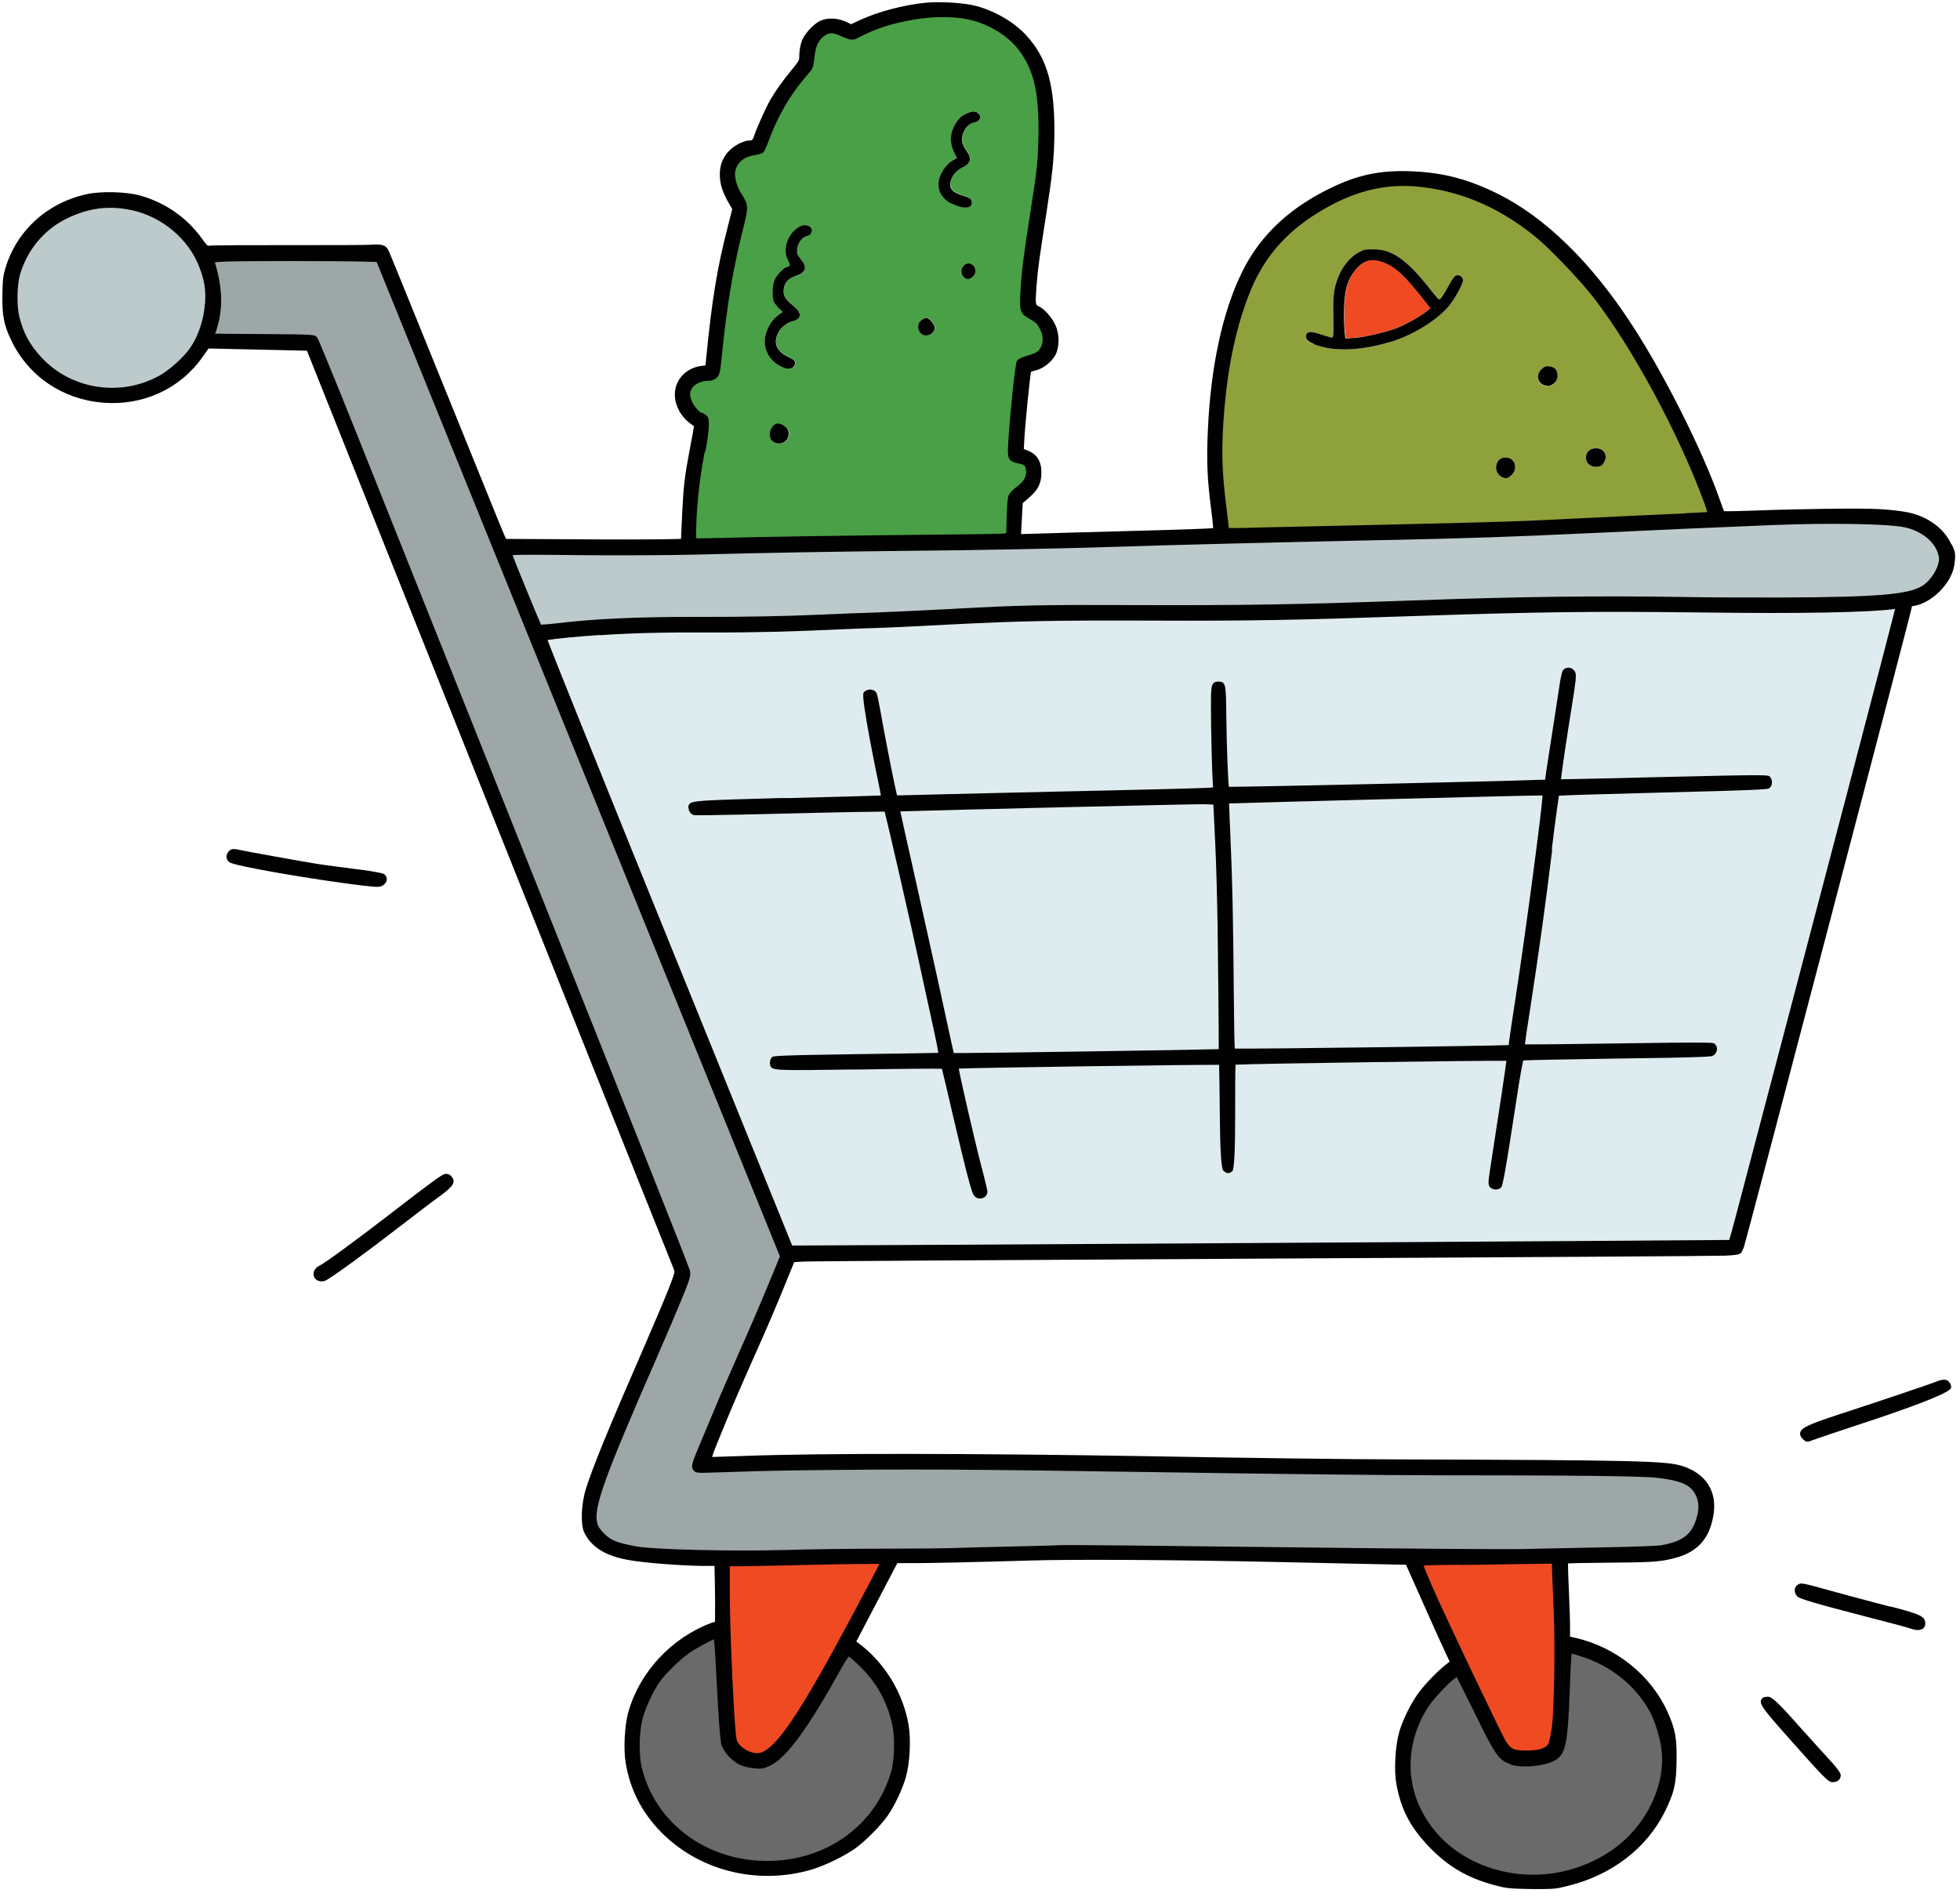 <svg xmlns="http://www.w3.org/2000/svg" fill="none" viewBox="0 0 106 103" height="103" width="106">
<g clip-path="url(#clip0_2424_193)">
<path fill="#6A6A6A" d="M45.44 90.13C43.63 93.4 42.46 94.99 41.58 95.41C41.28 95.55 41.18 95.57 40.81 95.53C40.57 95.51 40.25 95.43 40.09 95.35C39.69 95.17 39.27 94.72 39.18 94.39C39.1 94.09 39 92.79 38.88 90.21C38.83 89.13 38.77 88.5 38.73 88.5C38.61 88.5 37.64 89.02 37.22 89.31C36.75 89.63 35.93 90.43 35.61 90.89C35.27 91.37 34.83 92.31 34.67 92.93C34.47 93.7 34.45 94.92 34.63 95.64C35.38 98.65 38.1 100.72 41.39 100.77C44.69 100.83 47.47 98.87 48.33 95.87C48.54 95.15 48.56 93.86 48.37 93.13C48.03 91.78 47.41 90.76 46.36 89.8C46.15 89.61 45.94 89.45 45.9 89.45C45.86 89.45 45.66 89.76 45.45 90.13H45.44Z"></path>
<path fill="#BCCACC" d="M29.18 33.9C29.18 33.9 29.61 33.9 30.09 33.84C32.15 33.59 34.51 33.489 37.74 33.489C40.35 33.489 42.25 33.459 44.56 33.359C45.38 33.319 46.67 33.279 47.43 33.249C48.19 33.23 49.99 33.139 51.45 33.059C55.24 32.859 56.28 32.83 61.48 32.849C67.24 32.87 70.29 32.819 76.42 32.599C82.2 32.389 86.49 32.34 90.88 32.41C92.23 32.429 94.69 32.45 96.35 32.44C101.78 32.419 103.4 32.27 104.14 31.73C104.49 31.47 104.82 31.009 104.95 30.59C105.04 30.299 105.04 30.22 104.95 29.93C104.76 29.23 103.96 28.599 103.04 28.41C102.1 28.22 98.98 28.169 95.91 28.29C92.56 28.419 90 28.529 86 28.73C80.43 29 81.18 28.97 74.47 29.11C69 29.22 63.12 29.369 60.26 29.47C57.65 29.559 52.44 29.649 48.76 29.689C44.99 29.72 41.91 29.77 37.61 29.89C36.37 29.919 33.59 29.93 31.45 29.919C27.57 29.89 27.55 29.89 27.59 30.02C27.66 30.27 29.14 33.88 29.19 33.929L29.18 33.9Z"></path>
<path fill="#F04A23" d="M47.31 84.449C47.07 84.449 46.59 84.449 46.24 84.459C45.89 84.459 44.49 84.489 43.12 84.519C41.75 84.549 40.35 84.579 40 84.579H39.37V85.849C39.36 87.999 39.61 93.569 39.75 94.099C39.87 94.589 40.66 95.029 41.17 94.899C41.89 94.719 42.85 93.439 44.55 90.459C45.34 89.069 47.74 84.569 47.74 84.479C47.74 84.459 47.54 84.449 47.31 84.449Z"></path>
<path fill="#F04A23" d="M82.55 94.81C83.31 94.81 83.72 94.67 83.88 94.37C83.94 94.25 84.03 93.82 84.08 93.42C84.2 92.49 84.25 88.9 84.18 87.28C84.15 86.61 84.11 85.71 84.1 85.27L84.07 84.47H83.88C83.77 84.45 83.07 84.47 82.32 84.47C81.56 84.49 80.04 84.51 78.93 84.52C77.82 84.53 76.89 84.56 76.87 84.58C76.85 84.6 77.09 85.21 77.4 85.92C78.15 87.62 81.09 93.79 81.36 94.23C81.65 94.7 81.85 94.8 82.56 94.8L82.55 94.81Z"></path>
<path fill="#8FA13B" d="M66.37 28.67H66.66C66.82 28.67 67.55 28.67 68.29 28.64C69.03 28.62 72.23 28.54 75.42 28.48C78.61 28.41 81.87 28.32 82.68 28.28C87.23 28.06 90.08 27.92 91.15 27.88C91.82 27.85 92.4 27.82 92.44 27.81C92.49 27.8 92.44 27.59 92.28 27.16C90.89 23.4 88.42 18.81 86.3 16.06C85.6 15.15 83.92 13.39 83.17 12.76C81.26 11.19 79.27 10.3 77.02 10.01C75.15 9.77 73.43 10.14 71.64 11.15C69.52 12.35 68.23 13.81 67.42 15.95C66.67 17.92 66.23 20.13 66.05 22.85C65.94 24.48 65.98 25.55 66.21 27.4L66.37 28.66V28.67ZM86.05 24.3C86.49 24.13 86.9 24.4 86.83 24.81C86.81 24.94 86.73 25.1 86.65 25.15C86.46 25.3 86.09 25.28 85.91 25.11C85.67 24.88 85.75 24.41 86.05 24.3ZM83.37 19.98C83.54 19.81 83.6 19.79 83.8 19.83C84.09 19.88 84.19 19.98 84.23 20.27C84.27 20.58 84 20.9 83.69 20.89C83.19 20.89 83 20.34 83.37 19.99V19.98ZM81.22 24.78C81.29 24.75 81.43 24.74 81.54 24.76C81.97 24.83 82.09 25.36 81.75 25.69C81.54 25.89 81.45 25.91 81.21 25.8C80.8 25.6 80.8 24.95 81.21 24.78H81.22ZM70.64 18.11C70.71 17.91 70.9 17.91 71.44 18.09C71.73 18.19 71.99 18.26 72.04 18.26C72.12 18.26 72.13 18.1 72.11 17.16C72.09 16.31 72.11 15.95 72.19 15.58C72.41 14.55 73.05 13.74 73.8 13.51C73.89 13.48 74.18 13.47 74.44 13.49C75.34 13.54 76.12 14.11 77.27 15.55C77.55 15.91 77.81 16.2 77.83 16.2C77.9 16.2 78.06 15.96 78.38 15.39C78.58 15.03 78.68 14.91 78.79 14.89C78.98 14.87 79.12 14.99 79.12 15.18C79.12 15.39 78.65 16.22 78.33 16.59C77.67 17.35 76.36 18.14 75.18 18.5C73.54 18.99 72.09 19.03 71.06 18.62C70.7 18.48 70.56 18.32 70.63 18.12L70.64 18.11Z"></path>
<path fill="#49A046" d="M38.17 22.609C38.34 22.799 38.35 22.719 37.99 24.619C37.74 25.919 37.58 27.439 37.56 28.639V29.259H37.79C37.92 29.259 38.65 29.249 39.4 29.229C41.02 29.189 45.79 29.109 47.78 29.089C52.18 29.059 54.17 29.029 54.35 28.999L54.56 28.969L54.58 28.029C54.58 27.519 54.63 26.999 54.67 26.889C54.71 26.779 54.89 26.589 55.08 26.449C55.49 26.149 55.66 25.839 55.62 25.479C55.58 25.149 55.49 25.059 55.12 24.989C54.68 24.899 54.63 24.829 54.63 24.339C54.65 23.459 55.01 19.779 55.09 19.619C55.13 19.549 55.33 19.459 55.59 19.379C56.12 19.229 56.26 19.139 56.4 18.849C56.55 18.539 56.54 18.159 56.37 17.799C56.2 17.459 56.12 17.379 55.72 17.149C55.28 16.899 55.26 16.819 55.32 15.739C55.38 14.699 55.48 13.869 55.84 11.609C56.22 9.189 56.26 8.809 56.29 7.419C56.33 5.059 56.07 3.849 55.24 2.719C54.6 1.839 53.42 1.139 52.23 0.929C50.51 0.629 48.04 1.059 46.43 1.939C46.11 2.119 46.06 2.109 45.48 1.859C45.01 1.649 44.81 1.659 44.47 1.909C44.15 2.149 43.99 2.509 43.93 3.109C43.9 3.419 43.84 3.669 43.78 3.739C43.73 3.809 43.54 4.019 43.37 4.219C42.6 5.129 41.94 6.279 41.48 7.509C41.36 7.819 41.24 8.109 41.2 8.149C41.16 8.189 41.03 8.239 40.9 8.259C40.21 8.349 39.82 8.629 39.66 9.159C39.55 9.499 39.69 10.079 40 10.569C40.36 11.139 40.36 11.159 40.01 12.539C39.49 14.629 39.15 16.679 38.9 19.209C38.82 20.089 38.79 20.209 38.66 20.339C38.57 20.429 38.44 20.479 38.3 20.479C37.95 20.479 37.63 20.589 37.42 20.789C37.15 21.049 37.11 21.329 37.27 21.729C37.4 22.059 37.75 22.449 37.92 22.449C37.97 22.449 38.07 22.519 38.15 22.599L38.17 22.609ZM52.29 15.089C51.98 14.989 51.89 14.589 52.13 14.359C52.39 14.109 52.77 14.299 52.76 14.679C52.76 14.899 52.47 15.149 52.29 15.089ZM50.81 9.639C50.92 9.279 51.22 8.859 51.51 8.679L51.76 8.529L51.59 8.179C51.38 7.749 51.38 7.299 51.57 6.899C51.77 6.479 51.94 6.279 52.23 6.149C52.58 5.989 52.81 5.989 52.95 6.149C53.11 6.339 52.99 6.569 52.7 6.609C52.28 6.679 51.94 7.269 52.06 7.709C52.09 7.829 52.19 8.009 52.27 8.129C52.58 8.559 52.52 8.829 52.07 9.039C51.73 9.199 51.46 9.529 51.41 9.849C51.36 10.189 51.53 10.389 51.99 10.539C52.48 10.699 52.54 10.739 52.57 10.899C52.62 11.269 52.11 11.309 51.47 10.989C50.92 10.709 50.66 10.179 50.82 9.629L50.81 9.639ZM49.84 17.309C49.93 17.239 50.05 17.179 50.1 17.179C50.26 17.179 50.56 17.539 50.56 17.719C50.56 17.939 50.34 18.139 50.12 18.129C49.69 18.129 49.51 17.559 49.85 17.299L49.84 17.309ZM42.65 23.589C42.57 23.979 42.09 24.129 41.78 23.869C41.58 23.699 41.59 23.279 41.81 23.059C41.98 22.879 42.12 22.869 42.38 23.009C42.62 23.139 42.71 23.329 42.66 23.589H42.65ZM42.15 16.689C42.04 16.589 41.92 16.429 41.87 16.329C41.75 16.079 41.77 15.409 41.92 15.099C42.03 14.869 42.45 14.439 42.56 14.439C42.58 14.439 42.64 14.419 42.69 14.389C42.76 14.349 42.75 14.289 42.63 14.089C42.29 13.499 42.61 12.599 43.28 12.239C43.63 12.059 44.04 12.279 43.9 12.579C43.86 12.669 43.75 12.749 43.64 12.769C43.4 12.809 43.17 13.119 43.13 13.469C43.1 13.699 43.12 13.769 43.32 14.009C43.69 14.469 43.61 14.729 43 14.939C42.64 15.069 42.45 15.279 42.4 15.629C42.35 15.969 42.47 16.189 42.89 16.519C43.39 16.919 43.38 17.249 42.86 17.379C42.52 17.459 42.19 17.749 42.05 18.099C41.84 18.629 42.05 19.039 42.68 19.329C42.96 19.459 43.02 19.509 43.01 19.639C43.01 19.869 42.77 19.999 42.5 19.919C41.82 19.709 41.36 19.109 41.37 18.439C41.37 17.949 41.68 17.359 42.07 17.069L42.34 16.869L42.14 16.689H42.15Z"></path>
<path fill="#F04A23" d="M72.77 18.3L73.23 18.27C73.81 18.23 74.85 18 75.49 17.76C75.98 17.58 76.83 17.11 77.19 16.81L77.37 16.66L76.86 16.01C76.07 15.02 75.58 14.54 75.12 14.31C74.27 13.88 73.75 13.99 73.23 14.7C72.87 15.19 72.72 15.75 72.71 16.71C72.71 17.17 72.71 17.71 72.74 17.91L72.78 18.28L72.77 18.3Z"></path>
<path fill="#BCCACC" d="M7.1 11.23C5.82 10.96 4.69 11.12 3.5 11.72C2.28 12.34 1.34 13.47 0.95 14.81C0.78 15.38 0.77 16.53 0.91 17.13C1.13 18.03 1.5 18.71 2.14 19.4C3.83 21.22 6.58 21.62 8.74 20.37C9.2 20.11 9.83 19.55 10.22 19.07C10.761 18.42 11.13 17.4 11.191 16.41C11.23 15.64 11.161 15.15 10.88 14.41C10.29 12.84 8.79 11.58 7.09 11.22L7.1 11.23Z"></path>
<path fill="#6A6A6A" d="M84.1 95.081C83.64 95.401 82.39 95.531 81.75 95.331C81.16 95.151 80.99 94.911 79.89 92.671C79.35 91.581 78.89 90.641 78.86 90.591C78.77 90.441 77.53 91.681 77.11 92.341C76.05 94.021 75.88 96.031 76.65 97.731C78.33 101.441 83.35 102.691 87.06 100.321C89.06 99.041 90.27 96.671 89.99 94.581C89.91 93.951 89.63 93.041 89.37 92.561C88.57 91.081 87.2 89.991 85.52 89.471C85.22 89.381 84.95 89.301 84.93 89.301C84.9 89.301 84.85 90.211 84.81 91.321C84.71 94.171 84.6 94.761 84.12 95.091L84.1 95.081Z"></path>
<path fill="#DFECEF" d="M102.58 32.81C101.24 33.011 97.49 33.081 92.12 33.02C85.91 32.941 83.46 32.971 76.26 33.221C70.21 33.431 67.5 33.471 62.53 33.461C56.84 33.45 55.12 33.48 51.38 33.67C49.66 33.761 47.84 33.84 47.33 33.861C46.82 33.87 45.99 33.901 45.48 33.931C42.96 34.05 40.76 34.1 38.51 34.1C35.83 34.1 34.18 34.13 32.42 34.251C31.14 34.331 29.51 34.501 29.46 34.56C29.44 34.581 31.55 39.831 34.14 46.221C40.99 63.12 41.47 64.3 42.15 65.981L42.77 67.51H43.38C44.56 67.54 93.59 67.24 93.62 67.21C93.63 67.201 93.79 66.621 93.98 65.93C98.87 47.35 102.63 33.031 102.63 32.941C102.63 32.88 102.61 32.821 102.58 32.831V32.81ZM95.62 42.55C95.55 42.611 93.96 42.66 89.89 42.761C86.79 42.831 84.24 42.91 84.22 42.941C84.2 42.961 84.01 44.321 83.81 45.961C83.42 49.151 83.12 51.281 82.62 54.55C82.45 55.691 82.31 56.63 82.32 56.641C82.33 56.651 84.62 56.641 87.42 56.59C90.9 56.541 92.54 56.541 92.62 56.59C92.79 56.691 92.74 56.98 92.54 57.071C92.44 57.111 90.63 57.16 87.36 57.2C84.6 57.23 82.31 57.281 82.27 57.31C82.23 57.331 82.06 58.27 81.89 59.41C81.39 62.721 81.15 64.111 81.07 64.201C80.97 64.311 80.72 64.3 80.62 64.18C80.55 64.1 80.56 63.941 80.66 63.3C81.21 59.81 81.58 57.34 81.55 57.321C81.5 57.27 66.71 57.48 66.66 57.531C66.64 57.55 66.62 58.85 66.63 60.401C66.64 63.09 66.63 63.24 66.52 63.31C66.37 63.41 66.35 63.41 66.18 63.27C66.05 63.16 66.05 63.09 66.03 60.361C66.02 58.821 66 57.55 65.98 57.531C65.94 57.49 51.71 57.691 51.66 57.73C51.62 57.77 52.58 61.95 52.96 63.37C53.11 63.931 53.23 64.43 53.23 64.49C53.23 64.76 52.84 64.841 52.7 64.6C52.58 64.4 52.21 62.971 51.56 60.151C51.26 58.84 51 57.751 50.98 57.73C50.96 57.711 48.91 57.73 46.42 57.761C41.57 57.831 41.69 57.84 41.7 57.511C41.7 57.431 41.74 57.34 41.79 57.3C41.84 57.261 43.46 57.211 46.3 57.17C48.73 57.141 50.75 57.1 50.79 57.09C50.84 57.081 50.77 56.651 50.58 55.8C50.42 55.1 50.11 53.66 49.88 52.581C49.3 49.87 47.92 43.861 47.87 43.81C47.85 43.791 45.54 43.831 42.74 43.901C39.94 43.971 37.58 44.011 37.5 44.001C37.42 43.98 37.34 43.891 37.32 43.8C37.24 43.441 37.06 43.45 42.59 43.321C45.41 43.251 47.72 43.181 47.73 43.17C47.74 43.16 47.66 42.711 47.55 42.16C47.07 39.85 46.7 37.691 46.77 37.56C46.86 37.401 47.18 37.401 47.27 37.56C47.3 37.62 47.4 38.06 47.48 38.541C47.68 39.67 48.05 41.59 48.25 42.48L48.4 43.191L48.73 43.17C48.91 43.16 52.66 43.071 57.06 42.971C61.46 42.87 65.21 42.77 65.39 42.761L65.73 42.73L65.7 42.401C65.65 41.88 65.59 39.501 65.6 38.27C65.6 37.081 65.62 37.02 65.89 37.02C66.16 37.02 66.17 37.081 66.19 38.691C66.21 40.56 66.3 42.641 66.35 42.711C66.38 42.74 80.79 42.431 83.3 42.34H83.65L83.75 41.66C83.8 41.291 83.97 40.191 84.13 39.211C84.29 38.23 84.44 37.2 84.48 36.931C84.52 36.66 84.58 36.391 84.62 36.35C84.75 36.2 84.99 36.251 85.07 36.431C85.13 36.56 85.1 36.87 84.9 38.06C84.58 40.041 84.26 42.261 84.28 42.291C84.29 42.3 86.82 42.251 89.91 42.17C94.29 42.06 95.54 42.05 95.61 42.111C95.73 42.211 95.72 42.461 95.61 42.55H95.62Z"></path>
<path fill="#DFECEF" d="M83.18 42.91C82.35 42.91 66.37 43.33 66.35 43.35C66.34 43.36 66.37 44.31 66.43 45.46C66.53 47.65 66.57 49.58 66.61 54.08C66.62 55.57 66.65 56.81 66.68 56.83C66.71 56.87 81.659 56.67 81.7 56.64C81.7 56.64 81.73 56.45 81.76 56.24C81.79 56.02 81.939 55.03 82.09 54.03C82.609 50.66 83.54 43.68 83.55 43.04C83.55 42.92 83.51 42.91 83.19 42.91H83.18Z"></path>
<path fill="#9DA7A8" d="M24.28 23.521L20.43 14.031L19.55 14.011C18.15 13.981 12.94 13.981 12.15 14.011C11.52 14.041 11.43 14.051 11.46 14.141C11.89 15.531 11.93 16.661 11.57 17.761L11.45 18.131L14.2 18.151C16.79 18.171 16.95 18.181 17.04 18.291C17.09 18.351 18.13 20.891 19.34 23.921C20.55 26.951 25.05 38.211 29.33 48.941C33.61 59.671 37.14 68.561 37.17 68.711C37.22 68.951 37.19 69.071 36.77 70.091C36.52 70.711 35.92 72.131 35.42 73.261C32.5 79.951 31.94 81.501 32.16 82.371C32.21 82.581 32.33 82.751 32.56 82.991C32.95 83.381 33.32 83.531 34.39 83.721C35.37 83.901 39.56 84.001 42.44 83.921C43.69 83.881 46.09 83.851 47.79 83.851C49.49 83.851 51.11 83.831 51.39 83.821C51.67 83.811 53 83.771 54.35 83.741C55.7 83.711 57.02 83.671 57.28 83.661C57.54 83.641 62.94 83.701 69.28 83.771C75.62 83.851 81.46 83.891 82.27 83.871C83.08 83.851 85.02 83.811 86.6 83.781C88.18 83.751 89.62 83.711 89.82 83.671C91.06 83.451 91.59 83.041 91.86 82.091C92 81.591 91.98 81.181 91.8 80.801C91.52 80.211 90.97 79.951 89.65 79.791C88.84 79.691 85.09 79.651 77.56 79.651C75.46 79.651 68.67 79.571 62.47 79.481C52.05 79.321 49.31 79.311 43.34 79.381C41.4 79.401 40.59 79.421 38.26 79.511C37.78 79.531 37.66 79.511 37.57 79.421C37.43 79.281 37.46 79.171 37.98 77.951C38.22 77.371 38.57 76.541 38.76 76.091C38.95 75.641 39.51 74.331 40.02 73.181C40.53 72.031 41.24 70.381 41.6 69.501L42.25 67.911L38.45 58.531C33.59 46.551 29.1 35.471 24.25 23.501L24.28 23.521Z"></path>
<path fill="#DFECEF" d="M65.83 45.569L65.73 43.399L65.09 43.379C64.65 43.369 50.46 43.699 48.64 43.769C48.6 43.769 48.56 43.809 48.56 43.849C48.56 43.889 48.89 45.389 49.3 47.189C49.71 48.989 50.29 51.609 50.6 53.039C50.91 54.469 51.24 55.949 51.32 56.349L51.48 57.069H51.96C52.79 57.089 65.98 56.889 66 56.859C66.02 56.839 66 54.709 65.95 50.149C65.93 48.819 65.88 46.759 65.82 45.569H65.83Z"></path>
<path fill="#010101" d="M105.54 29.46C105.14 28.57 104.23 27.91 103.11 27.7C102.81 27.64 102.16 27.57 101.67 27.54C100.7 27.48 97.44 27.52 94.82 27.62C93.98 27.65 93.4 27.66 93.24 27.65C93.2 27.57 93.13 27.36 93.03 27.09C92.11 24.44 90.02 20.27 88.27 17.59C86.08 14.21 83.57 11.76 81.02 10.49C79.44 9.71 78.12 9.35 76.45 9.27C74.83 9.19 73.61 9.41 72.24 10.04C69.84 11.14 68.18 12.67 67.18 14.7C66.11 16.87 65.47 19.85 65.32 23.34C65.25 24.96 65.29 25.96 65.51 27.61C65.57 28.07 65.6 28.42 65.61 28.57C65.22 28.6 63.55 28.66 61.18 28.72C58.71 28.79 56.33 28.85 55.89 28.87L55.22 28.89L55.31 27.22L55.65 26.92C56.14 26.5 56.31 26.16 56.32 25.59C56.33 24.95 56.08 24.55 55.53 24.35L55.37 24.29L55.39 23.88C55.44 22.93 55.69 20.48 55.76 20.11C55.81 20.09 55.91 20.06 56.03 20.03C56.43 19.93 56.87 19.58 57.08 19.2C57.3 18.78 57.31 18.09 57.08 17.59C56.89 17.17 56.47 16.69 56.16 16.56C56.01 16.49 55.98 16.48 56.06 15.43C56.13 14.52 56.22 13.89 56.6 11.47C56.9 9.53 57 8.63 57.02 7.48C57.07 4.68 56.66 3.17 55.5 1.91C54.85 1.2 53.81 0.59 52.78 0.32C52.13 0.15 50.83 0.07 50.04 0.15C48.85 0.27 47.47 0.64 46.52 1.08L46.03 1.31L45.76 1.18C45.31 0.97 44.74 0.94 44.35 1.13C43.98 1.31 43.48 1.86 43.35 2.25C43.29 2.43 43.23 2.74 43.23 2.95C43.23 3.26 43.23 3.27 42.88 3.7C42.34 4.35 41.93 4.93 41.66 5.4C41.41 5.84 40.95 6.86 40.81 7.28C40.71 7.58 40.68 7.6 40.55 7.6H40.51C40.36 7.6 40.1 7.7 39.93 7.79C39.29 8.14 38.94 8.7 38.93 9.38C38.92 9.9 39.05 10.34 39.37 10.91L39.6 11.31L39.33 12.38C38.78 14.52 38.5 16.26 38.2 19.29L38.15 19.77L37.95 19.79C37.43 19.85 36.98 20.13 36.73 20.53C36.48 20.92 36.43 21.4 36.58 21.87C36.75 22.37 37.03 22.72 37.53 23.05C37.51 23.19 37.45 23.57 37.34 24.11C37.02 25.79 36.97 26.24 36.89 27.83L36.83 29.15L35.92 29.17C35.36 29.18 33.2 29.19 31.1 29.17L27.37 29.15L27.31 29.03C27.27 28.94 26.84 27.91 26.28 26.51C23.16 18.81 21.1 13.73 21.02 13.56C20.85 13.22 20.63 13.2 19.99 13.24C19.69 13.26 17.66 13.26 15.47 13.26C13.93 13.26 11.43 13.26 11.3 13.29C11.23 13.3 11.21 13.31 10.94 12.93C10.12 11.78 8.96 10.97 7.59 10.58C6.85 10.37 5.48 10.33 4.71 10.5C2.57 10.96 0.92 12.45 0.3 14.48C0.17 14.91 0.14 15.15 0.13 15.96C0.11 17.06 0.21 17.59 0.62 18.43C1.54 20.35 3.38 21.6 5.56 21.78C7.72 21.96 9.73 21.04 10.94 19.33L11.28 18.85L16.6 18.97L21.01 30.02C31.91 57.33 36.39 68.54 36.46 68.7C36.5 68.81 36.46 68.95 36.15 69.74C35.94 70.28 35.32 71.73 34.78 72.98C32.93 77.22 32.04 79.4 31.69 80.52C31.43 81.35 31.39 82.45 31.59 82.88C31.97 83.67 32.71 84.14 33.92 84.37C34.77 84.53 36.53 84.67 37.85 84.7H38.64L38.66 85.6C38.67 86.15 38.68 86.86 38.67 87.2V87.72L38.43 87.8C36.3 88.61 34.59 90.45 33.98 92.61C33.78 93.33 33.71 94.62 33.84 95.37C34.07 96.74 34.65 97.91 35.59 98.93C37.66 101.17 40.94 102.02 43.95 101.11C44.64 100.9 45.72 100.37 46.27 99.97C46.82 99.57 47.6 98.78 47.98 98.25C48.38 97.69 48.81 96.77 48.99 96.13C49.21 95.36 49.27 94.1 49.14 93.32C48.85 91.59 47.85 89.95 46.48 88.92L46.31 88.79L48.53 84.55H49.07C49.7 84.57 53.12 84.49 55.71 84.41C57.99 84.34 63.58 84.37 69.01 84.49C71.76 84.55 74.48 84.61 75.06 84.62L76.04 84.64L76.23 85.07C76.86 86.49 78 89.04 78.21 89.47L78.4 89.88L78.22 90.02C77.75 90.38 76.99 91.17 76.66 91.65C76.25 92.24 75.86 93.04 75.67 93.69C75.46 94.43 75.38 95.77 75.52 96.51C75.77 97.88 76.27 98.83 77.28 99.89C78.31 100.96 79.34 101.57 80.82 101.97C81.46 102.14 81.6 102.16 82.79 102.18C83.06 102.18 83.28 102.18 83.46 102.18C84.1 102.18 84.28 102.14 84.87 101.99C87.17 101.41 89.05 99.97 90.02 98.03C90.54 96.99 90.66 96.49 90.67 95.22C90.69 94 90.6 93.53 90.18 92.59C89.29 90.62 87.38 89.08 85.18 88.59L84.91 88.53V88.17C84.92 87.92 84.89 86.99 84.85 86.1C84.81 85.31 84.8 84.76 84.8 84.57C85.04 84.55 85.78 84.54 86.79 84.53C89.25 84.51 89.65 84.49 90.36 84.33C91.74 84.03 92.45 83.3 92.67 81.93C92.87 80.67 92.26 79.71 90.99 79.3C90.13 79.02 88.41 78.98 75.66 78.94C73.25 78.94 67.21 78.86 62.2 78.77C52.67 78.61 44.49 78.6 40.32 78.75C39.45 78.78 38.76 78.8 38.51 78.81C38.56 78.62 38.75 78.15 38.85 77.91C39.43 76.47 39.93 75.3 40.91 73.1C41.37 72.08 42.02 70.56 42.36 69.72L42.95 68.27L43.47 68.24C43.79 68.22 54.94 68.15 68.32 68.08C81.69 68.01 92.91 67.94 93.31 67.92C93.96 67.89 94.12 67.85 94.19 67.73C94.22 67.67 94.27 67.56 94.31 67.47C94.39 67.29 103.39 33 103.39 32.86C103.39 32.82 103.39 32.8 103.39 32.8C103.39 32.8 103.43 32.78 103.53 32.77C103.98 32.7 104.52 32.38 104.92 31.97C105.41 31.46 105.67 30.95 105.72 30.36C105.76 29.96 105.74 29.85 105.56 29.45L105.54 29.46ZM38.14 24.45C38.354 23.324 38.394 22.684 38.26 22.53C38.26 22.53 38.08 22.34 37.95 22.33C37.86 22.33 37.54 22.01 37.41 21.69C37.26 21.33 37.3 21.11 37.53 20.88C37.71 20.71 37.99 20.6 38.3 20.6H38.32C38.48 20.6 38.64 20.54 38.76 20.43C38.93 20.27 38.95 20.12 39.04 19.23C39.29 16.71 39.62 14.65 40.14 12.57C40.49 11.17 40.5 11.12 40.11 10.5C39.82 10.05 39.69 9.5 39.78 9.19C39.93 8.71 40.28 8.46 40.93 8.37C41.03 8.36 41.22 8.31 41.3 8.22C41.38 8.13 41.59 7.57 41.6 7.54C42.06 6.31 42.7 5.19 43.47 4.28C43.64 4.08 43.82 3.86 43.88 3.79C43.99 3.65 44.04 3.22 44.05 3.09C44.11 2.52 44.25 2.19 44.54 1.97C44.84 1.75 45 1.74 45.43 1.93C46.02 2.19 46.11 2.21 46.48 2.01C48.06 1.15 50.52 0.72 52.2 1.02C53.37 1.22 54.52 1.91 55.14 2.76C55.94 3.86 56.2 5.07 56.16 7.39C56.13 8.77 56.09 9.16 55.71 11.57C55.36 13.82 55.25 14.67 55.19 15.71C55.13 16.79 55.15 16.95 55.65 17.23C56.04 17.45 56.1 17.51 56.26 17.83C56.42 18.15 56.43 18.5 56.29 18.78C56.17 19.01 56.07 19.1 55.56 19.24C55.41 19.28 55.07 19.39 54.99 19.53C54.88 19.73 54.52 23.56 54.51 24.3C54.5 24.84 54.59 24.97 55.09 25.07C55.43 25.14 55.46 25.2 55.49 25.46C55.52 25.77 55.37 26.05 55 26.32C54.82 26.45 54.6 26.66 54.54 26.82C54.49 26.96 54.45 27.53 54.44 28L54.42 28.84L54.31 28.86C54.09 28.89 50.69 28.92 47.75 28.95C45.76 28.97 40.98 29.04 39.37 29.09C38.61 29.11 37.89 29.12 37.77 29.12H37.65V28.62C37.67 27.44 37.83 25.9 38.08 24.62L38.11 24.42L38.14 24.45ZM32.43 34.36C34.19 34.24 35.84 34.2 38.51 34.21C40.76 34.22 42.98 34.16 45.49 34.04C46 34.02 46.83 33.98 47.34 33.97C47.84 33.96 49.66 33.87 51.39 33.78C55.11 33.59 56.88 33.55 62.53 33.57C67.51 33.59 70.2 33.54 76.26 33.33C83.42 33.09 85.94 33.06 92.11 33.13C97.4 33.2 101.07 33.13 102.49 32.94C102.29 33.78 98.55 48.05 93.85 65.88C93.69 66.49 93.57 66.91 93.52 67.07C91.35 67.1 44.36 67.38 43.37 67.37H42.84L42.25 65.91C41.57 64.23 41.09 63.05 34.24 46.15C31.63 39.7 29.89 35.36 29.61 34.62C30 34.55 31.3 34.42 32.43 34.35V34.36ZM90.85 32.29C86.48 32.22 82.15 32.27 76.39 32.48C70.28 32.7 67.22 32.75 61.46 32.73C56.25 32.71 55.22 32.73 51.43 32.94C49.96 33.02 48.15 33.1 47.41 33.13C46.66 33.15 45.36 33.2 44.54 33.24C42.25 33.34 40.33 33.37 37.73 33.37C34.49 33.36 32.13 33.47 30.07 33.72C29.67 33.77 29.37 33.78 29.26 33.79C29.07 33.37 27.91 30.55 27.72 30.03C27.98 30 28.98 30 31.45 30.03C33.61 30.05 36.37 30.03 37.61 30C41.94 29.89 44.97 29.84 48.75 29.8C52.4 29.77 57.67 29.67 60.25 29.58C63.12 29.48 68.96 29.34 74.45 29.22L75.52 29.2C79.007 29.127 82.19 29.02 85.07 28.88L85.98 28.84C89.94 28.65 92.53 28.54 95.89 28.4C98.94 28.28 102.06 28.33 102.99 28.52C103.88 28.7 104.63 29.29 104.81 29.95C104.89 30.22 104.88 30.28 104.81 30.55C104.69 30.94 104.38 31.39 104.05 31.63C103.34 32.15 101.69 32.3 96.33 32.32C94.68 32.32 92.23 32.32 90.86 32.29H90.85ZM91.14 27.77C90.08 27.81 87.23 27.95 82.66 28.17C81.85 28.21 78.59 28.3 75.4 28.37C72.29 28.44 69.02 28.51 68.26 28.53C67.52 28.55 66.79 28.57 66.64 28.56H66.46L66.32 27.4C66.09 25.55 66.06 24.5 66.16 22.87C66.34 20.15 66.77 17.96 67.52 16C68.32 13.9 69.61 12.44 71.69 11.26C73.46 10.25 75.15 9.89 77 10.13C79.21 10.41 81.2 11.3 83.09 12.85C83.85 13.47 85.51 15.22 86.21 16.13C88.32 18.88 90.78 23.43 92.17 27.2C92.28 27.49 92.32 27.64 92.33 27.7C92.16 27.71 91.74 27.73 91.15 27.76L91.14 27.77ZM78.91 84.65C80.02 84.64 81.55 84.62 82.3 84.6C83.04 84.59 83.75 84.58 83.85 84.58H83.93L83.95 85.27C83.97 85.71 84 86.61 84.03 87.28C84.11 88.88 84.05 92.48 83.93 93.4C83.88 93.82 83.78 94.22 83.74 94.31C83.61 94.57 83.23 94.69 82.53 94.69C81.87 94.69 81.7 94.61 81.43 94.17C81.17 93.74 78.21 87.54 77.48 85.87C77.22 85.27 77.05 84.86 76.99 84.68C77.27 84.66 78 84.65 78.91 84.64V84.65ZM81.7 95.45C82.38 95.66 83.66 95.52 84.16 95.18C84.69 94.82 84.79 94.24 84.9 91.32C84.93 90.4 84.97 89.71 85 89.44C85.1 89.47 85.26 89.51 85.46 89.58C87.11 90.09 88.46 91.17 89.24 92.61C89.49 93.07 89.77 93.97 89.85 94.58C90.12 96.64 88.94 98.95 86.98 100.21C85.13 101.39 82.88 101.72 80.8 101.1C78.94 100.55 77.5 99.33 76.75 97.67C76 96 76.16 94.03 77.2 92.39C77.56 91.82 78.5 90.87 78.78 90.71C78.9 90.94 79.28 91.7 79.78 92.71C80.85 94.9 81.05 95.23 81.71 95.43L81.7 95.45ZM39.05 94.43C39.15 94.79 39.6 95.27 40.03 95.47C40.21 95.55 40.54 95.63 40.79 95.65C41.18 95.69 41.3 95.67 41.62 95.52C42.53 95.1 43.69 93.51 45.53 90.19C45.69 89.9 45.83 89.69 45.9 89.6C45.97 89.65 46.11 89.76 46.26 89.9C47.29 90.83 47.9 91.84 48.23 93.17C48.41 93.88 48.39 95.16 48.19 95.85C47.35 98.74 44.68 100.66 41.5 100.66H41.36C38.12 100.6 35.44 98.58 34.71 95.62C34.54 94.93 34.56 93.71 34.75 92.97C34.91 92.37 35.34 91.44 35.67 90.98C35.98 90.54 36.8 89.74 37.25 89.43C37.62 89.17 38.35 88.78 38.61 88.67C38.63 88.82 38.67 89.21 38.72 90.23C38.85 92.84 38.94 94.14 39.03 94.44L39.05 94.43ZM41.12 94.81C40.9 94.87 40.6 94.8 40.32 94.64C40.07 94.49 39.89 94.29 39.84 94.1C39.71 93.58 39.45 87.97 39.47 85.88V84.72H39.99C40.34 84.72 41.74 84.69 43.11 84.66C44.47 84.63 45.87 84.6 46.23 84.6C46.58 84.6 47.06 84.6 47.3 84.59C47.41 84.59 47.5 84.59 47.56 84.59C47.2 85.33 45.19 89.09 44.43 90.42C42.76 93.36 41.8 94.63 41.12 94.81ZM37.51 79.54C37.63 79.67 37.79 79.68 38.29 79.66C40.61 79.58 41.42 79.56 43.36 79.53C49.36 79.46 52.04 79.47 62.49 79.63C68.71 79.73 75.47 79.8 77.58 79.8C85.13 79.8 88.85 79.84 89.66 79.94C90.93 80.09 91.45 80.33 91.71 80.88C91.88 81.23 91.9 81.62 91.76 82.09C91.5 83 91.01 83.38 89.82 83.59C89.65 83.62 88.33 83.67 86.62 83.7C85.03 83.73 83.08 83.77 82.29 83.79C81.48 83.81 75.66 83.77 69.31 83.69C62.84 83.61 57.57 83.56 57.3 83.58C57.04 83.6 55.73 83.63 54.37 83.66C53.01 83.69 51.68 83.73 51.41 83.74C51.13 83.75 49.52 83.77 47.82 83.77C46.12 83.77 43.71 83.8 42.47 83.84C39.61 83.92 35.41 83.82 34.44 83.65C33.38 83.46 33.04 83.32 32.67 82.95C32.45 82.73 32.34 82.56 32.3 82.38C32.09 81.55 32.67 79.95 35.56 73.34C36.06 72.2 36.66 70.78 36.91 70.17C37.32 69.15 37.37 69.01 37.31 68.72C37.28 68.55 33.29 58.52 29.46 48.93C25.18 38.2 20.68 26.94 19.47 23.91C19.45 23.85 17.26 18.38 17.15 18.25C17.02 18.09 16.97 18.09 14.22 18.07L11.64 18.05L11.71 17.83C12.07 16.73 12.04 15.57 11.62 14.19C11.74 14.17 12.01 14.16 12.18 14.15C12.98 14.11 18.16 14.11 19.57 14.15L20.37 14.17L24.19 23.59C29.04 35.57 33.54 46.64 38.39 58.62L42.18 67.96L41.54 69.51C41.18 70.39 40.47 72.04 39.96 73.18C39.45 74.34 38.88 75.64 38.7 76.09C38.51 76.54 38.16 77.38 37.92 77.95C37.41 79.17 37.33 79.35 37.53 79.56L37.51 79.54ZM11.08 16.42C11.02 17.38 10.66 18.37 10.14 19.01C9.76 19.48 9.13 20.02 8.69 20.28C6.59 21.49 3.88 21.1 2.24 19.33C1.61 18.66 1.25 17.99 1.04 17.11C0.9 16.54 0.92 15.4 1.08 14.86C1.46 13.54 2.37 12.44 3.57 11.84C4.37 11.44 5.15 11.24 5.96 11.24C6.33 11.24 6.7 11.28 7.09 11.36C8.76 11.71 10.21 12.93 10.79 14.47C11.06 15.19 11.14 15.66 11.09 16.42H11.08Z"></path>
<path fill="#010101" d="M20.39 47.971C20.55 47.971 20.63 47.941 20.71 47.891C20.83 47.811 20.91 47.701 20.92 47.581C20.92 47.471 20.88 47.371 20.79 47.291C20.68 47.201 19.68 47.061 19.25 47.011C18.49 46.911 17.53 46.791 17.11 46.721C16.42 46.611 13.28 46.051 12.8 45.941C12.62 45.901 12.49 45.931 12.39 46.031C12.3 46.121 12.25 46.231 12.25 46.341C12.25 46.451 12.3 46.551 12.39 46.631C12.64 46.851 17.14 47.601 19.52 47.891C19.98 47.941 20.24 47.971 20.4 47.971H20.39Z"></path>
<path fill="#010101" d="M24.12 63.49C24.12 63.49 24.05 63.51 23.99 63.53C23.85 63.58 23.33 63.94 21.25 65.55C19.19 67.14 17.54 68.34 17.3 68.45C16.99 68.59 16.91 68.85 16.98 69.04C17.03 69.19 17.17 69.31 17.39 69.31C17.44 69.31 17.49 69.31 17.55 69.29C17.8 69.23 20.09 67.53 21.64 66.33C22.51 65.66 23.41 64.97 23.64 64.81C24.32 64.32 24.53 64.1 24.53 63.89C24.53 63.77 24.44 63.64 24.35 63.57C24.27 63.51 24.19 63.49 24.12 63.5V63.49Z"></path>
<path fill="#010101" d="M105.37 74.699C105.23 74.599 105.01 74.609 104.73 74.729C104.48 74.839 101.12 75.969 99.45 76.509C97.83 77.039 97.42 77.229 97.36 77.489C97.32 77.639 97.42 77.759 97.5 77.839C97.6 77.939 97.66 77.979 97.74 77.979C97.82 77.979 97.91 77.949 98.06 77.889C98.22 77.829 99.46 77.409 100.76 76.979L101.01 76.899C104.01 75.899 105.513 75.286 105.52 75.059C105.52 74.859 105.43 74.759 105.36 74.709L105.37 74.699Z"></path>
<path fill="#010101" d="M102.24 86.911C101.51 86.721 100.2 86.371 99.32 86.131L99.03 86.051C97.41 85.601 97.41 85.611 97.24 85.711C97.13 85.771 97.07 85.891 97.06 86.011C97.06 86.161 97.13 86.301 97.24 86.381C97.38 86.481 97.95 86.681 101.09 87.491C102.16 87.761 103.2 88.041 103.36 88.101C103.5 88.151 103.63 88.171 103.73 88.171C103.83 88.171 103.93 88.141 104 88.091C104.06 88.041 104.14 87.941 104.12 87.761C104.09 87.411 103.76 87.291 102.22 86.891L102.24 86.911Z"></path>
<path fill="#010101" d="M97.56 93.669C96.15 92.059 95.84 91.789 95.62 91.779C95.58 91.779 95.4 91.779 95.32 91.849C95.07 92.089 95.26 92.339 96.54 93.789C98.68 96.199 98.87 96.399 99.11 96.399H99.12C99.38 96.399 99.55 96.249 99.55 96.019C99.55 95.869 99.19 95.449 98.88 95.119C98.53 94.739 97.94 94.089 97.56 93.659V93.669Z"></path>
<path fill="#010101" d="M51.46 11.001C52.1 11.331 52.61 11.291 52.56 10.911C52.54 10.751 52.47 10.701 51.98 10.551C51.52 10.401 51.34 10.201 51.4 9.861C51.45 9.541 51.72 9.211 52.06 9.051C52.51 8.841 52.57 8.561 52.26 8.141C52.18 8.031 52.08 7.841 52.05 7.721C51.93 7.271 52.27 6.691 52.69 6.621C52.98 6.571 53.11 6.341 52.94 6.161C52.79 5.991 52.57 5.991 52.22 6.161C51.93 6.301 51.76 6.491 51.56 6.911C51.37 7.311 51.38 7.761 51.58 8.191L51.75 8.541L51.5 8.691C51.21 8.861 50.9 9.291 50.8 9.651C50.64 10.201 50.9 10.731 51.45 11.011L51.46 11.001Z"></path>
<path fill="#010101" d="M41.359 18.441C41.349 19.111 41.8 19.711 42.489 19.921C42.76 20.001 42.989 19.871 42.999 19.641C42.999 19.511 42.95 19.461 42.669 19.331C42.039 19.041 41.83 18.631 42.039 18.101C42.179 17.761 42.499 17.471 42.849 17.381C43.38 17.251 43.389 16.921 42.88 16.521C42.469 16.191 42.34 15.971 42.389 15.631C42.44 15.281 42.63 15.071 42.989 14.941C43.599 14.731 43.69 14.471 43.309 14.011C43.109 13.761 43.09 13.701 43.12 13.471C43.16 13.131 43.389 12.821 43.63 12.771C43.749 12.751 43.849 12.681 43.889 12.581C44.029 12.281 43.62 12.061 43.27 12.241C42.599 12.591 42.289 13.501 42.62 14.091C42.73 14.291 42.739 14.351 42.679 14.391C42.639 14.421 42.58 14.441 42.55 14.441C42.44 14.441 42.01 14.871 41.91 15.101C41.76 15.411 41.739 16.081 41.859 16.331C41.91 16.431 42.029 16.591 42.139 16.691L42.33 16.871L42.059 17.071C41.669 17.361 41.37 17.951 41.359 18.441Z"></path>
<path fill="#010101" d="M52.13 14.359C51.89 14.589 51.98 14.989 52.29 15.089C52.47 15.149 52.76 14.889 52.76 14.679C52.76 14.309 52.39 14.109 52.13 14.359Z"></path>
<path fill="#010101" d="M50.11 18.14C50.33 18.14 50.55 17.939 50.55 17.73C50.55 17.549 50.25 17.189 50.09 17.189C50.04 17.189 49.92 17.25 49.83 17.32C49.49 17.579 49.68 18.14 50.1 18.149L50.11 18.14Z"></path>
<path fill="#010101" d="M42.37 23C42.11 22.86 41.97 22.87 41.8 23.05C41.59 23.27 41.57 23.69 41.77 23.86C42.08 24.12 42.56 23.97 42.64 23.58C42.69 23.32 42.6 23.13 42.36 23H42.37Z"></path>
<path fill="#010101" d="M71.06 18.62C72.09 19.03 73.53 18.99 75.18 18.5C76.37 18.15 77.67 17.35 78.33 16.59C78.65 16.22 79.11 15.39 79.12 15.18C79.12 14.99 78.99 14.87 78.79 14.89C78.68 14.9 78.58 15.03 78.38 15.39C78.07 15.96 77.9 16.2 77.83 16.2C77.8 16.2 77.55 15.91 77.27 15.55C76.12 14.1 75.34 13.54 74.44 13.49C74.18 13.48 73.89 13.49 73.8 13.51C73.05 13.74 72.41 14.56 72.19 15.58C72.11 15.95 72.09 16.31 72.11 17.16C72.13 18.1 72.11 18.26 72.04 18.26C71.99 18.26 71.72 18.18 71.44 18.09C70.9 17.91 70.71 17.92 70.64 18.11C70.57 18.31 70.7 18.46 71.07 18.61L71.06 18.62ZM73.22 14.71C73.74 14 74.26 13.9 75.11 14.32C75.57 14.55 76.06 15.03 76.85 16.02L77.36 16.67L77.18 16.82C76.82 17.12 75.96 17.59 75.48 17.77C74.84 18 73.8 18.24 73.22 18.28L72.76 18.31L72.72 17.93C72.7 17.72 72.68 17.19 72.69 16.73C72.71 15.77 72.85 15.21 73.21 14.72L73.22 14.71Z"></path>
<path fill="#010101" d="M83.69 20.88C84 20.88 84.28 20.57 84.23 20.26C84.19 19.97 84.09 19.87 83.8 19.82C83.6 19.79 83.54 19.81 83.37 19.97C83 20.32 83.2 20.86 83.69 20.87V20.88Z"></path>
<path fill="#010101" d="M86.65 25.15C86.72 25.09 86.8 24.94 86.83 24.81C86.9 24.4 86.49 24.13 86.05 24.3C85.75 24.42 85.67 24.88 85.92 25.11C86.09 25.28 86.46 25.3 86.66 25.15H86.65Z"></path>
<path fill="#010101" d="M81.21 25.8C81.45 25.91 81.54 25.89 81.75 25.69C82.09 25.37 81.96 24.83 81.54 24.76C81.43 24.74 81.29 24.75 81.22 24.78C80.81 24.95 80.8 25.6 81.22 25.8H81.21Z"></path>
<path fill="#010101" d="M83.92 45.97C84.1 44.48 84.26 43.34 84.31 43.04C84.73 43.01 86.83 42.95 89.89 42.87C95.56 42.73 95.62 42.69 95.69 42.63C95.78 42.56 95.83 42.45 95.83 42.32C95.83 42.19 95.79 42.07 95.7 42C95.61 41.92 95.58 41.89 89.92 42.03C87.05 42.1 84.93 42.15 84.42 42.15C84.47 41.68 84.74 39.84 85.03 38.06C85.23 36.81 85.26 36.52 85.19 36.36C85.13 36.23 85.02 36.14 84.88 36.12C84.75 36.1 84.62 36.15 84.54 36.24C84.45 36.35 84.38 36.83 84.37 36.88C84.33 37.15 84.17 38.18 84.02 39.16C83.87 40.12 83.7 41.24 83.64 41.61L83.56 42.18H83.31C80.9 42.27 67.86 42.56 66.49 42.56H66.46C66.41 42.17 66.34 40.42 66.32 38.66C66.3 37.01 66.3 36.88 65.9 36.87C65.81 36.87 65.71 36.87 65.63 36.95C65.5 37.08 65.49 37.35 65.49 38.24C65.49 39.49 65.55 41.85 65.59 42.38L65.61 42.59L65.39 42.61C65.21 42.63 61.4 42.73 57.07 42.82C52.74 42.92 48.93 43.01 48.74 43.02H48.51L48.38 42.42C48.19 41.53 47.82 39.62 47.62 38.49C47.56 38.14 47.45 37.58 47.4 37.48C47.34 37.37 47.21 37.3 47.06 37.3C46.9 37.3 46.76 37.37 46.7 37.48C46.55 37.74 47.46 42.12 47.47 42.16C47.56 42.57 47.61 42.88 47.64 43.03C47.17 43.05 45.31 43.1 42.63 43.17H42.12C37.87 43.29 37.43 43.3 37.27 43.51C37.2 43.6 37.23 43.69 37.25 43.77V43.8C37.29 43.94 37.4 44.06 37.53 44.09C37.68 44.13 42.75 44 42.8 44C45.47 43.93 47.44 43.9 47.84 43.9C48.02 44.57 49.24 49.87 49.82 52.58C50.05 53.65 50.37 55.1 50.52 55.8C50.68 56.53 50.73 56.83 50.74 56.95C50.34 56.96 48.7 56.99 46.35 57.02C41.89 57.08 41.82 57.13 41.77 57.17C41.69 57.23 41.64 57.35 41.64 57.5C41.64 57.57 41.64 57.66 41.71 57.73C41.89 57.91 42.37 57.9 46.12 57.85H46.48C48.82 57.81 50.57 57.8 50.94 57.81C51.01 58.07 51.22 58.97 51.49 60.14C52.35 63.84 52.56 64.48 52.65 64.63C52.73 64.76 52.86 64.83 53.01 64.83C53.05 64.83 53.09 64.83 53.12 64.81C53.29 64.77 53.4 64.62 53.4 64.45C53.4 64.33 53.13 63.31 53.13 63.3C52.77 61.96 51.97 58.47 51.85 57.8C53.14 57.75 64.74 57.58 65.93 57.6C65.94 57.9 65.96 58.92 65.97 60.32C65.984 62.22 66.047 63.22 66.16 63.32C66.35 63.48 66.43 63.51 66.64 63.36C66.747 63.286 66.8 62.283 66.8 60.35C66.8 58.96 66.8 57.89 66.82 57.59C67.99 57.53 80.17 57.36 81.47 57.38C81.41 57.86 81.11 59.89 80.59 63.23C80.49 63.89 80.47 64.07 80.57 64.2C80.64 64.29 80.76 64.34 80.89 64.34C81.03 64.34 81.13 64.3 81.19 64.22C81.26 64.13 81.37 63.72 82.03 59.37C82.19 58.29 82.33 57.56 82.38 57.36C82.75 57.34 84.64 57.3 87.38 57.26C92.42 57.2 92.55 57.14 92.6 57.12C92.75 57.06 92.85 56.91 92.86 56.75C92.86 56.62 92.8 56.5 92.7 56.44C92.63 56.4 92.55 56.36 87.44 56.44C84.79 56.48 82.95 56.5 82.47 56.49C82.5 56.22 82.61 55.47 82.76 54.53C83.26 51.27 83.56 49.11 83.95 45.93L83.92 45.97ZM83.42 43.04C83.41 43.68 82.48 50.65 81.96 54.01C81.81 54.96 81.66 55.99 81.63 56.22C81.61 56.34 81.6 56.45 81.59 56.53C80.42 56.58 68 56.74 66.78 56.72C66.76 56.43 66.74 55.44 66.73 54.08C66.69 49.57 66.65 47.64 66.55 45.45C66.51 44.48 66.48 43.73 66.47 43.46C67.87 43.41 82.39 43.03 83.18 43.03C83.24 43.03 83.36 43.03 83.42 43.03V43.04ZM65.9 56.75C64.71 56.79 53.35 56.96 52.05 56.96H51.58L51.44 56.33C51.35 55.93 51.03 54.45 50.72 53.02C50.41 51.6 49.82 48.97 49.42 47.17C49.01 45.36 48.74 44.12 48.69 43.89C50.69 43.82 64.66 43.49 65.09 43.5L65.62 43.52L65.72 45.58C65.78 46.78 65.83 48.83 65.85 50.16C65.87 51.66 65.92 56.05 65.91 56.75H65.9Z"></path>
</g>
<defs>
<clipPath id="clip0_2424_193">
<rect fill="white" height="103" width="106"></rect>
</clipPath>
</defs>
</svg>
